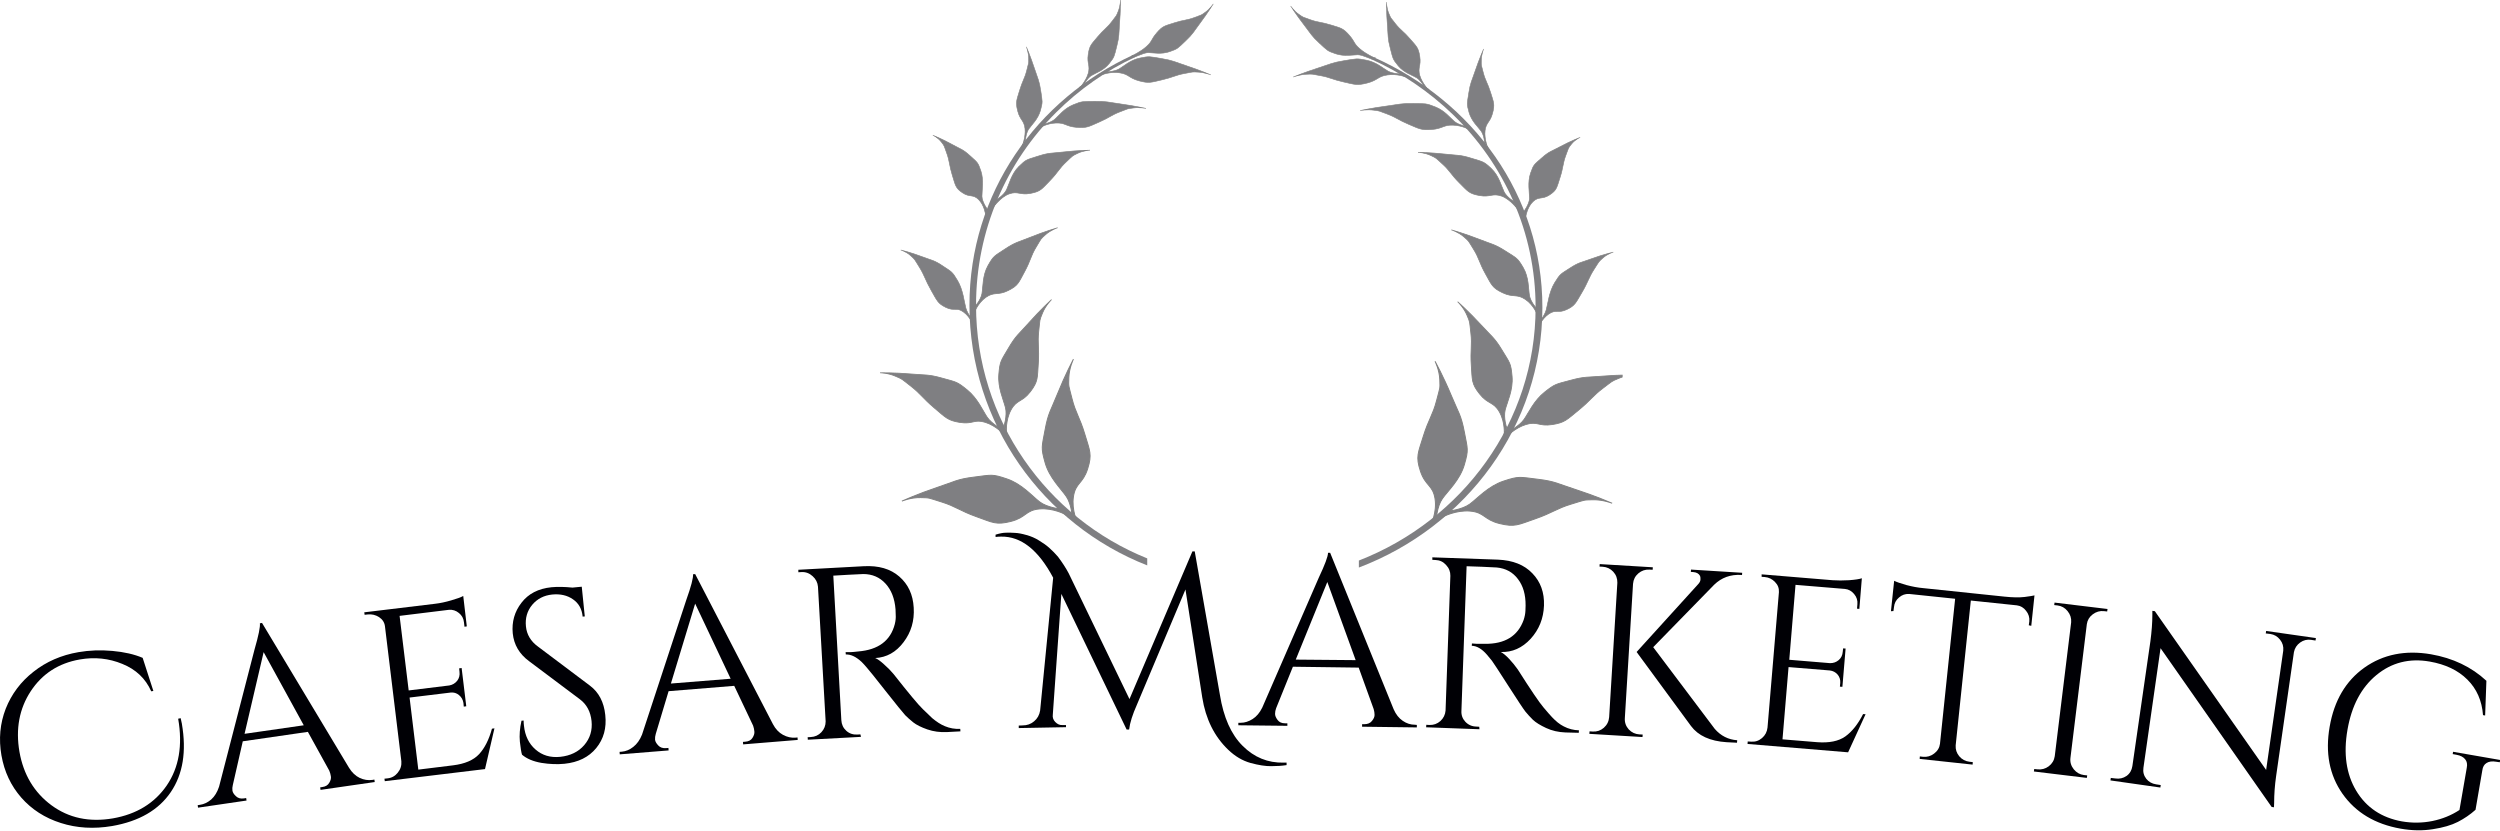 <svg xmlns="http://www.w3.org/2000/svg" xmlns:svg="http://www.w3.org/2000/svg" id="svg1" width="219.063" height="72.782" viewBox="0 0 219.063 72.782"><defs id="defs1"><clipPath clipPathUnits="userSpaceOnUse" id="clipPath35"><path d="M 1.344,1.318 H 204.469 V 157.568 H 1.344 Z" transform="matrix(3.409,0,0,3.409,12.125,137.706)" clip-rule="evenodd" id="path35"></path></clipPath><clipPath clipPathUnits="userSpaceOnUse" id="clipPath36"><path d="M 1.344,1.318 H 204.469 V 157.568 H 1.344 Z" transform="matrix(3.409,0,0,3.409,12.125,137.706)" clip-rule="evenodd" id="path36"></path></clipPath><clipPath clipPathUnits="userSpaceOnUse" id="clipPath37"><path d="M 1.344,1.318 H 204.469 V 157.568 H 1.344 Z" transform="matrix(3.409,0,0,3.409,12.125,137.706)" clip-rule="evenodd" id="path37"></path></clipPath><clipPath clipPathUnits="userSpaceOnUse" id="clipPath38"><path d="M 1.344,1.318 H 204.469 V 157.568 H 1.344 Z" transform="matrix(3.409,0,0,3.409,12.125,137.706)" clip-rule="evenodd" id="path38"></path></clipPath><clipPath clipPathUnits="userSpaceOnUse" id="clipPath39"><path d="M 1.344,1.318 H 204.469 V 157.568 H 1.344 Z" transform="matrix(3.409,0,0,3.409,12.125,137.706)" clip-rule="evenodd" id="path39"></path></clipPath><clipPath clipPathUnits="userSpaceOnUse" id="clipPath40"><path d="M 1.344,1.318 H 204.469 V 157.568 H 1.344 Z" transform="matrix(3.409,0,0,3.409,12.125,137.706)" clip-rule="evenodd" id="path40"></path></clipPath><clipPath clipPathUnits="userSpaceOnUse" id="clipPath41"><path d="M 1.344,1.318 H 204.469 V 157.568 H 1.344 Z" transform="matrix(3.409,0,0,3.409,12.125,137.706)" clip-rule="evenodd" id="path41"></path></clipPath><clipPath clipPathUnits="userSpaceOnUse" id="clipPath42"><path d="M 1.344,1.318 H 204.469 V 157.568 H 1.344 Z" transform="matrix(3.409,0,0,3.409,12.125,137.706)" clip-rule="evenodd" id="path42"></path></clipPath><clipPath clipPathUnits="userSpaceOnUse" id="clipPath43"><path d="M 1.344,1.318 H 204.469 V 157.568 H 1.344 Z" transform="matrix(3.409,0,0,3.409,12.125,137.706)" clip-rule="evenodd" id="path43"></path></clipPath><clipPath clipPathUnits="userSpaceOnUse" id="clipPath44"><path d="M 1.344,1.318 H 204.469 V 157.568 H 1.344 Z" transform="matrix(3.409,0,0,3.409,12.125,137.706)" clip-rule="evenodd" id="path44"></path></clipPath><clipPath clipPathUnits="userSpaceOnUse" id="clipPath45"><path d="M 1.344,1.318 H 204.469 V 157.568 H 1.344 Z" transform="matrix(3.409,0,0,3.409,12.125,137.706)" clip-rule="evenodd" id="path45"></path></clipPath><clipPath clipPathUnits="userSpaceOnUse" id="clipPath46"><path d="M 1.344,1.318 H 204.469 V 157.568 H 1.344 Z" transform="matrix(3.409,0,0,3.409,12.125,137.706)" clip-rule="evenodd" id="path46"></path></clipPath><clipPath clipPathUnits="userSpaceOnUse" id="clipPath47"><path d="M 1.344,1.318 H 204.469 V 157.568 H 1.344 Z" transform="matrix(3.409,0,0,3.409,12.125,137.706)" clip-rule="evenodd" id="path47"></path></clipPath><clipPath clipPathUnits="userSpaceOnUse" id="clipPath48"><path d="M 1.344,1.318 H 204.469 V 157.568 H 1.344 Z" transform="matrix(3.409,0,0,3.409,12.125,137.706)" clip-rule="evenodd" id="path48"></path></clipPath><clipPath clipPathUnits="userSpaceOnUse" id="clipPath49"><path d="M 1.344,1.318 H 204.469 V 157.568 H 1.344 Z" transform="matrix(3.409,0,0,3.409,12.125,137.706)" clip-rule="evenodd" id="path49"></path></clipPath><clipPath clipPathUnits="userSpaceOnUse" id="clipPath50"><path d="M 1.344,1.318 H 204.469 V 157.568 H 1.344 Z" transform="matrix(3.409,0,0,3.409,12.125,137.706)" clip-rule="evenodd" id="path50"></path></clipPath><clipPath clipPathUnits="userSpaceOnUse" id="clipPath51"><path d="M 1.344,1.318 H 204.469 V 157.568 H 1.344 Z" transform="matrix(3.409,0,0,3.409,12.125,137.706)" clip-rule="evenodd" id="path51"></path></clipPath><clipPath clipPathUnits="userSpaceOnUse" id="clipPath52"><path d="M 1.344,1.318 H 204.469 V 157.568 H 1.344 Z" transform="matrix(3.409,0,0,3.409,12.125,137.706)" clip-rule="evenodd" id="path52"></path></clipPath><clipPath clipPathUnits="userSpaceOnUse" id="clipPath53"><path d="M 1.344,1.318 H 204.469 V 157.568 H 1.344 Z" transform="matrix(3.409,0,0,3.409,12.125,137.706)" clip-rule="evenodd" id="path53"></path></clipPath><clipPath clipPathUnits="userSpaceOnUse" id="clipPath54"><path d="M 1.344,1.318 H 204.469 V 157.568 H 1.344 Z" transform="matrix(3.409,0,0,3.409,12.125,137.706)" clip-rule="evenodd" id="path54"></path></clipPath><clipPath clipPathUnits="userSpaceOnUse" id="clipPath55"><path d="M 1.344,1.318 H 204.469 V 157.568 H 1.344 Z" transform="matrix(3.409,0,0,3.409,12.125,137.706)" clip-rule="evenodd" id="path55"></path></clipPath><clipPath clipPathUnits="userSpaceOnUse" id="clipPath56"><path d="M 1.344,1.318 H 204.469 V 157.568 H 1.344 Z" transform="matrix(3.409,0,0,3.409,12.125,137.706)" clip-rule="evenodd" id="path56"></path></clipPath><clipPath clipPathUnits="userSpaceOnUse" id="clipPath57"><path d="M 1.344,1.318 H 204.469 V 157.568 H 1.344 Z" transform="matrix(3.409,0,0,3.409,12.125,137.706)" clip-rule="evenodd" id="path57"></path></clipPath><clipPath clipPathUnits="userSpaceOnUse" id="clipPath58"><path d="M 1.344,1.318 H 204.469 V 157.568 H 1.344 Z" transform="matrix(3.409,0,0,3.409,12.125,137.706)" clip-rule="evenodd" id="path58"></path></clipPath><clipPath clipPathUnits="userSpaceOnUse" id="clipPath59"><path d="M 1.344,1.318 H 204.469 V 157.568 H 1.344 Z" transform="matrix(3.409,0,0,3.409,12.125,137.706)" clip-rule="evenodd" id="path59"></path></clipPath><clipPath clipPathUnits="userSpaceOnUse" id="clipPath60"><path d="M 1.344,1.318 H 204.469 V 157.568 H 1.344 Z" transform="matrix(3.409,0,0,3.409,12.125,137.706)" clip-rule="evenodd" id="path60"></path></clipPath><clipPath clipPathUnits="userSpaceOnUse" id="clipPath61"><path d="M 1.344,1.318 H 204.469 V 157.568 H 1.344 Z" transform="matrix(3.409,0,0,3.409,12.125,137.706)" clip-rule="evenodd" id="path61"></path></clipPath><clipPath clipPathUnits="userSpaceOnUse" id="clipPath62"><path d="M 1.344,1.318 H 204.469 V 157.568 H 1.344 Z" transform="matrix(3.409,0,0,3.409,12.125,137.706)" clip-rule="evenodd" id="path62"></path></clipPath><clipPath clipPathUnits="userSpaceOnUse" id="clipPath63"><path d="M 0,0 H 209 V 158 H 0 Z" transform="matrix(0.32,0,0,0.32,135.04,65.92)" id="path63"></path></clipPath><clipPath clipPathUnits="userSpaceOnUse" id="clipPath92"><path d="M 0,0 H 1050 V 600 H 0 Z" transform="matrix(0.32,0,0,0.32,0,10.56)" clip-rule="evenodd" id="path92"></path></clipPath></defs><g id="g1" transform="translate(-58.387,-66.244)"><g id="g95"><g id="g94" transform="matrix(1,0,0,0.998,0,0.019)"><g id="g4"><path id="path4" d="m 16.998,-7.486 c -0.005,2.453 -0.662,4.365 -1.978,5.731 C 13.705,-0.386 11.845,0.303 9.445,0.307 7.817,0.301 6.354,-0.044 5.057,-0.725 3.755,-1.402 2.744,-2.335 2.022,-3.519 1.306,-4.698 0.948,-6.013 0.946,-7.464 0.945,-8.923 1.302,-10.245 2.015,-11.434 c 0.721,-1.183 1.707,-2.114 2.957,-2.785 1.248,-0.679 2.639,-1.021 4.173,-1.02 0.959,-1.7e-5 1.944,0.131 2.944,0.4 1.008,0.27 1.847,0.622 2.513,1.055 l 0.427,3.024 -0.19,-0.001 c -0.3,-1.194 -0.995,-2.127 -2.083,-2.804 -1.079,-0.683 -2.277,-1.022 -3.597,-1.021 -1.895,1.93e-4 -3.471,0.674 -4.727,2.018 -1.247,1.338 -1.874,3.029 -1.878,5.066 0.004,2.031 0.657,3.73 1.954,5.097 1.305,1.368 3.009,2.056 5.114,2.061 2.102,-0.004 3.818,-0.685 5.144,-2.041 1.323,-1.364 1.988,-3.231 1.987,-5.602 l 0.224,-0.009 c 0.01,0.172 0.02,0.344 0.022,0.511 z m 0,0" style="fill:#000005;fill-opacity:1;fill-rule:nonzero;stroke:none" aria-label="C" transform="rotate(-9.845,843.331,-271.596)"></path></g><g id="g5"><g id="g6"><path id="path6" d="m 15.266,-0.216 0.175,-0.006 -5.2e-4,0.221 -4.799,-0.002 5.2e-4,-0.221 0.19,-0.004 c 0.292,0.003 0.511,-0.092 0.657,-0.284 0.153,-0.187 0.227,-0.366 0.22,-0.536 3.9e-4,-0.166 -0.022,-0.339 -0.067,-0.515 l -1.366,-3.64 -5.763,-3.073e-4 -1.418,3.678 c -0.067,0.16 -0.102,0.325 -0.103,0.49 0.008,0.159 0.085,0.336 0.24,0.524 0.15,0.191 0.369,0.286 0.653,0.284 l 0.206,-0.002 -5.202e-4,0.221 -4.296,0.008 5.2015e-4,-0.221 0.206,-0.002 C 0.354,-0.223 0.701,-0.33 1.04,-0.545 1.377,-0.769 1.659,-1.107 1.883,-1.56 L 6.691,-13.035 c 0.523,-1.156 0.788,-1.891 0.794,-2.206 l 0.19,-0.004 5.717,13.683 c 0.195,0.451 0.462,0.789 0.8,1.016 0.335,0.218 0.694,0.33 1.073,0.33 z M 4.761,-5.831 l 5.241,0.004 -2.556,-6.861 z m 0,0" style="fill:#000005;fill-opacity:1;fill-rule:nonzero;stroke:none" aria-label="a" transform="rotate(-8.265,987.73,-456.931)"></path></g></g><g id="g7"><g id="g8"><path id="path8" d="m 1.554,-0.219 c 0.365,0.005 0.68,-0.126 0.944,-0.389 0.271,-0.258 0.417,-0.579 0.431,-0.955 l 0.005,-11.946 c -0.003,-0.335 -0.141,-0.619 -0.416,-0.853 -0.279,-0.231 -0.599,-0.348 -0.964,-0.353 l -0.267,-0.001 -0.005,-0.221 6.248,0.005 c 0.44,0.002 0.918,-0.038 1.432,-0.125 0.522,-0.082 0.89,-0.167 1.102,-0.259 l -0.012,2.69 -0.205,0.006 6.442e-4,-0.393 c 0.009,-0.333 -0.106,-0.619 -0.336,-0.859 -0.233,-0.249 -0.517,-0.378 -0.85,-0.387 l -4.345,0.006 3.696e-4,6.595 3.589,-0.004 C 8.191,-7.679 8.432,-7.788 8.637,-7.983 8.839,-8.187 8.937,-8.443 8.935,-8.75 l 0.005,-0.298 0.221,-0.005 -0.002,3.384 -0.221,0.005 0.009,-0.329 C 8.937,-6.278 8.837,-6.519 8.641,-6.724 8.453,-6.923 8.222,-7.026 7.939,-7.029 l -3.62,2.769e-4 -0.004,6.374 3.054,-0.006 c 1.047,0.001 1.846,-0.232 2.399,-0.7 0.549,-0.468 1.011,-1.16 1.387,-2.082 l 0.221,-0.005 -1.254,3.452 -8.845,-0.006 -0.005,-0.221 z m 0,0" style="fill:#000005;fill-opacity:1;fill-rule:nonzero;stroke:none" aria-label="e" transform="rotate(-6.937,1159.922,-681.796)"></path></g></g><g id="g9"><g id="g10"><path id="path10" d="M 1.3,-0.873 C 1.258,-1.073 1.235,-1.461 1.23,-2.027 1.233,-2.592 1.342,-3.197 1.558,-3.846 l 0.188,0.004 c -0.016,0.155 -0.024,0.312 -0.017,0.469 0.004,0.88 0.267,1.606 0.798,2.171 0.527,0.568 1.22,0.855 2.08,0.857 0.899,-0.002 1.634,-0.272 2.204,-0.811 0.566,-0.539 0.851,-1.216 0.852,-2.033 -0.002,-0.825 -0.271,-1.492 -0.816,-2 l -4.103,-3.797 c -0.776,-0.708 -1.167,-1.565 -1.166,-2.57 0.009,-1.012 0.354,-1.88 1.036,-2.595 0.679,-0.724 1.596,-1.085 2.75,-1.085 0.534,0.004 1.143,0.078 1.831,0.219 l 0.816,0.005 -0.002,2.623 -0.188,-0.004 c 0.006,-0.667 -0.222,-1.201 -0.685,-1.594 -0.462,-0.401 -1.053,-0.603 -1.776,-0.606 -0.723,5.56e-4 -1.336,0.24 -1.833,0.723 -0.489,0.484 -0.737,1.095 -0.737,1.825 -0.003,0.722 0.286,1.345 0.861,1.863 l 4.188,3.885 c 0.717,0.663 1.073,1.563 1.074,2.702 0.008,1.144 -0.355,2.08 -1.089,2.81 C 7.099,-0.063 6.132,0.298 4.918,0.299 4.298,0.298 3.632,0.206 2.921,0.016 2.219,-0.182 1.676,-0.477 1.3,-0.873 Z m 0,0" style="fill:#000005;fill-opacity:1;fill-rule:nonzero;stroke:none" aria-label="s" transform="rotate(-5.851,1358.811,-940.197)"></path></g></g><g id="g11"><g id="g12"><path id="path12" d="m 15.272,-0.224 0.173,-0.002 -0.002,0.219 -4.797,0.004 0.002,-0.219 0.188,-4.4822e-4 c 0.301,0.005 0.524,-0.087 0.665,-0.275 0.149,-0.196 0.223,-0.378 0.217,-0.547 0.002,-0.164 -0.02,-0.339 -0.067,-0.523 l -1.369,-3.622 -5.769,0.003 -1.424,3.647 c -0.069,0.175 -0.102,0.344 -0.104,0.509 0.007,0.157 0.087,0.332 0.24,0.521 0.149,0.192 0.372,0.289 0.666,0.289 l 0.204,8.1227e-4 -0.002,0.219 -4.295,-0.003 0.002,-0.219 0.204,8.1227e-4 C 0.356,-0.224 0.702,-0.337 1.034,-0.561 1.373,-0.784 1.659,-1.122 1.884,-1.574 L 6.699,-13.035 c 0.521,-1.157 0.781,-1.896 0.775,-2.21 l 0.188,-4.49e-4 5.728,13.679 c 0.191,0.447 0.458,0.782 0.797,1.005 0.346,0.228 0.709,0.34 1.086,0.339 z M 4.768,-5.839 10.02,-5.837 7.452,-12.661 Z m 0,0" style="fill:#000005;fill-opacity:1;fill-rule:nonzero;stroke:none" aria-label="a" transform="rotate(-4.627,1697.248,-1330.909)"></path></g></g><g id="g13"><g id="g14"><path id="path14" d="m 5.662,-14.268 -1.346,0.003 -0.005,12.707 c -0.001,0.376 0.125,0.696 0.385,0.96 0.256,0.257 0.577,0.384 0.965,0.382 l 0.25,-0.002 0.035,0.221 -4.663,-0.01 -0.003,-0.219 0.282,7.812e-5 C 1.924,-0.224 2.24,-0.347 2.504,-0.595 2.769,-0.85 2.911,-1.159 2.932,-1.526 L 2.92,-13.373 c -0.011,-0.364 -0.15,-0.681 -0.417,-0.947 -0.266,-0.273 -0.583,-0.412 -0.947,-0.413 l -0.282,-7.8e-5 0.012,-0.218 5.743,0.008 c 1.303,0.002 2.319,0.36 3.054,1.078 0.742,0.722 1.113,1.654 1.111,2.801 0.006,1.151 -0.346,2.14 -1.058,2.977 -0.704,0.837 -1.557,1.255 -2.558,1.25 0.202,0.097 0.445,0.291 0.734,0.589 0.297,0.29 0.562,0.591 0.795,0.905 1.217,1.739 2.01,2.812 2.387,3.216 0.372,0.408 0.634,0.689 0.782,0.842 0.156,0.146 0.332,0.292 0.523,0.436 0.188,0.136 0.37,0.248 0.545,0.328 0.415,0.203 0.859,0.306 1.329,0.309 l 0.003,0.219 L 13.504,0.004 C 12.886,3.9991239e-4 12.313,-0.11 11.785,-0.327 11.265,-0.544 10.871,-0.769 10.602,-1.003 10.341,-1.237 10.115,-1.461 9.92,-1.683 9.733,-1.913 9.2,-2.651 8.323,-3.901 7.453,-5.146 6.945,-5.859 6.799,-6.036 6.66,-6.22 6.521,-6.396 6.374,-6.56 5.908,-7.044 5.46,-7.288 5.022,-7.293 l -0.004,-0.204 c 0.101,0.006 0.242,0.014 0.421,0.024 0.188,0.003 0.415,-0.008 0.69,-0.024 1.763,-0.046 2.876,-0.786 3.332,-2.224 0.086,-0.285 0.129,-0.556 0.123,-0.807 0.002,-0.25 0.007,-0.406 0.011,-0.469 -0.021,-0.96 -0.271,-1.729 -0.747,-2.311 -0.48,-0.59 -1.115,-0.907 -1.903,-0.951 -0.344,-0.007 -0.774,-0.012 -1.283,-0.009 z m 0,0" style="fill:#000005;fill-opacity:1;fill-rule:nonzero;stroke:none" aria-label="r" transform="rotate(-3.196,2418.683,-2226.474)"></path></g></g><g id="g17"><g id="g18"><path id="path18" d="m 23.474,3.449 c 0.082,0.001 0.164,0.003 0.25,0.004 l -0.004,0.219 C 23.32,3.728 22.874,3.751 22.374,3.742 21.882,3.741 21.282,3.637 20.567,3.429 19.86,3.217 19.218,2.818 18.635,2.238 17.437,1.048 16.703,-0.5 16.436,-2.412 l -1.299,-9.493 -4.43,10.032 c -0.402,0.86 -0.646,1.582 -0.726,2.175 L 9.762,0.298 4.257,-11.709 3.317,-1.115 c -0.036,0.242 0.031,0.454 0.207,0.644 0.184,0.191 0.378,0.284 0.589,0.276 l 0.344,0.006 -0.003,0.187 -4.141,0.004 0.004,-0.219 0.344,-0.009 C 1.043,-0.218 1.381,-0.329 1.667,-0.566 1.96,-0.799 2.145,-1.112 2.215,-1.509 L 3.564,-13.143 c -1.249,-2.46 -2.747,-3.69 -4.497,-3.69 -0.156,-0.003 -0.317,0.006 -0.485,0.023 l 0.004,-0.203 c 0.369,-0.107 0.675,-0.16 0.925,-0.155 0.242,-0.004 0.5,0.005 0.781,0.03 0.281,0.017 0.612,0.085 0.996,0.205 0.393,0.112 0.761,0.279 1.101,0.504 0.348,0.217 0.648,0.441 0.894,0.672 0.254,0.235 0.499,0.493 0.736,0.779 0.374,0.518 0.677,1.008 0.911,1.47 l 5.13,11.14 5.746,-12.868 0.203,0.004 1.978,12.615 c 0.285,2.005 0.926,3.517 1.919,4.535 0.99,1.026 2.18,1.539 3.567,1.533 z m 0,0" style="fill:#000005;fill-opacity:1;fill-rule:nonzero;stroke:none" aria-label="M" transform="rotate(-1.023,7370.488,-8186.9)"></path></g></g><g id="g19"><g id="g20"><path id="path20" d="m 15.265,-0.224 0.172,0.014 0.003,0.219 -4.797,-0.006 -0.003,-0.219 0.187,-0.002 c 0.301,-0.004 0.522,-0.1 0.669,-0.289 0.154,-0.189 0.23,-0.366 0.228,-0.534 -0.002,-0.164 -0.031,-0.336 -0.084,-0.515 L 10.284,-5.182 4.518,-5.192 3.092,-1.535 c -0.061,0.169 -0.09,0.337 -0.088,0.501 0.002,0.156 0.074,0.335 0.225,0.529 0.147,0.198 0.367,0.293 0.66,0.289 l 0.203,-0.002 0.003,0.219 -4.297,0.003 -0.003,-0.219 0.203,-0.002 C 0.35,-0.221 0.7,-0.335 1.041,-0.558 1.382,-0.78 1.659,-1.116 1.873,-1.567 L 6.692,-13.031 c 0.526,-1.151 0.791,-1.884 0.787,-2.197 l 0.187,-0.002 5.723,13.668 c 0.201,0.447 0.47,0.784 0.809,1.006 0.335,0.227 0.691,0.336 1.066,0.331 z M 4.761,-5.82 10.011,-5.835 7.447,-12.665 Z m 0,0" style="fill:#000005;fill-opacity:1;fill-rule:nonzero;stroke:none" aria-label="a" transform="rotate(0.67,-11036.459,14354.494)"></path></g></g><g id="g21"><g id="g22"><path id="path22" d="m 5.67,-14.265 -1.36,0.003 0.012,12.696 c -0.01,0.376 0.119,0.695 0.379,0.955 0.268,0.264 0.597,0.392 0.984,0.386 l 0.25,0.006 0.024,0.218 -4.675,-4.6020829e-4 0.008,-0.219 0.282,0.005 C 1.936,-0.217 2.248,-0.341 2.513,-0.594 2.773,-0.853 2.914,-1.163 2.932,-1.531 L 2.919,-13.367 c -0.006,-0.363 -0.142,-0.675 -0.41,-0.939 -0.26,-0.272 -0.574,-0.405 -0.937,-0.403 l -0.282,-0.005 -0.008,-0.219 5.754,-0.008 c 1.302,0.007 2.32,0.368 3.058,1.092 0.745,0.715 1.116,1.644 1.119,2.789 -0.001,1.138 -0.356,2.124 -1.064,2.963 -0.712,0.831 -1.565,1.246 -2.565,1.251 0.211,0.098 0.464,0.292 0.756,0.582 0.292,0.294 0.553,0.589 0.783,0.894 1.21,1.762 2,2.843 2.371,3.243 0.367,0.405 0.627,0.681 0.781,0.831 0.15,0.151 0.324,0.301 0.517,0.45 0.193,0.141 0.373,0.248 0.543,0.324 0.422,0.203 0.871,0.3 1.34,0.295 l -0.008,0.219 -1.172,0.012 C 12.877,0.003 12.311,-0.105 11.794,-0.324 11.274,-0.544 10.879,-0.768 10.612,-1 10.353,-1.241 10.126,-1.471 9.93,-1.694 9.742,-1.914 9.215,-2.653 8.348,-3.903 7.477,-5.161 6.97,-5.878 6.831,-6.052 6.688,-6.223 6.537,-6.393 6.374,-6.567 5.918,-7.059 5.464,-7.304 5.018,-7.299 l 0.008,-0.204 c 0.114,0.008 0.258,0.014 0.438,0.015 0.187,-0.007 0.414,-0.015 0.687,-0.025 1.757,-0.041 2.868,-0.781 3.327,-2.217 0.083,-0.284 0.124,-0.552 0.127,-0.802 -0.001,-0.25 7.189e-4,-0.407 -0.002,-0.469 -0.027,-0.957 -0.278,-1.725 -0.757,-2.302 -0.471,-0.585 -1.104,-0.902 -1.895,-0.947 -0.344,-0.007 -0.774,-0.011 -1.283,-0.015 z m 0,0" style="fill:#000005;fill-opacity:1;fill-rule:nonzero;stroke:none" aria-label="r" transform="rotate(2.101,-3458.347,5029.662)"></path></g></g><g id="g23"><g id="g24"><path id="path24" d="m 5.67,-0.218 0.282,-0.001 L 5.95,2.48284e-5 1.285,0.002 l 0.002,-0.219 0.282,-0.001 c 0.364,0.001 0.681,-0.127 0.947,-0.386 0.266,-0.267 0.403,-0.588 0.411,-0.964 l 0.002,-11.819 c -0.015,-0.375 -0.151,-0.687 -0.417,-0.945 -0.266,-0.254 -0.583,-0.379 -0.947,-0.381 l -0.282,0.002 0.002,-0.219 4.665,-0.002 -0.002,0.219 -0.282,0.002 c -0.368,0.003 -0.681,0.131 -0.947,0.386 -0.266,0.259 -0.404,0.572 -0.412,0.949 l -0.002,11.819 c -6.577e-4,0.376 0.136,0.696 0.403,0.962 0.274,0.257 0.594,0.379 0.962,0.38 z M 14.246,-0.003 13.323,0.006 C 11.882,-3.10125e-4 10.816,-0.413 10.133,-1.225 L 4.982,-7.424 10.031,-13.726 c 0.105,-0.139 0.156,-0.268 0.149,-0.385 9.3e-4,-0.114 -0.013,-0.218 -0.05,-0.31 -0.118,-0.2 -0.324,-0.301 -0.613,-0.307 l -0.219,-0.002 0.003,-0.204 4.493,0.009 -0.003,0.204 -0.079,-0.011 c -0.931,0.006 -1.697,0.338 -2.303,1.001 l -5.001,5.798 5.816,6.832 c 0.567,0.58 1.243,0.872 2.026,0.879 z m 0,0" style="fill:#000005;fill-opacity:1;fill-rule:nonzero;stroke:none" aria-label="k" transform="rotate(3.476,-2055.674,3301.216)"></path></g></g><g id="g25"><g id="g26"><path id="path26" d="m 1.564,-0.224 c 0.365,0.001 0.679,-0.127 0.94,-0.392 0.261,-0.261 0.395,-0.582 0.406,-0.959 l 0.012,-11.933 c -0.009,-0.344 -0.146,-0.631 -0.416,-0.859 -0.263,-0.237 -0.575,-0.36 -0.939,-0.361 l -0.266,0.006 -0.018,-0.218 6.24,-8.61e-4 c 0.439,-0.005 0.914,-0.045 1.433,-0.119 0.526,-0.083 0.895,-0.172 1.107,-0.264 l 0.004,2.696 -0.204,0.001 -0.001,-0.392 c 0.004,-0.333 -0.114,-0.622 -0.354,-0.864 -0.24,-0.251 -0.525,-0.38 -0.847,-0.384 l -4.343,9.1e-5 -5.365e-4,6.601 3.59,-2.999e-4 c 0.288,-0.024 0.53,-0.13 0.725,-0.327 0.202,-0.205 0.299,-0.456 0.297,-0.762 l 0.007,-0.298 0.219,-0.003 -0.002,3.371 -0.219,0.003 0.004,-0.33 C 8.935,-6.292 8.837,-6.527 8.645,-6.723 8.448,-6.914 8.213,-7.016 7.93,-7.024 l -3.622,0.003 -0.004,6.366 3.042,-0.002 C 8.399,-0.662 9.207,-0.894 9.764,-1.36 10.321,-1.833 10.784,-2.53 11.158,-3.451 l 0.219,-0.003 -1.249,3.459 -8.843,-0.002 -0.003,-0.219 z m 0,0" style="fill:#000005;fill-opacity:1;fill-rule:nonzero;stroke:none" aria-label="e" transform="rotate(4.748,-1481.653,2601.313)"></path></g></g><g id="g27"><g id="g28"><path id="path28" d="m 12.571,-13.022 c -0.005,-0.345 -0.13,-0.638 -0.376,-0.888 -0.239,-0.258 -0.524,-0.389 -0.859,-0.397 l -4.053,3.46e-4 0.004,12.788 c 0.014,0.356 0.152,0.66 0.41,0.915 0.266,0.255 0.582,0.383 0.952,0.387 l 0.283,0.002 0.007,0.219 -4.667,-0.014 -0.007,-0.219 0.267,0.003 c 0.365,0.001 0.682,-0.126 0.95,-0.382 0.276,-0.257 0.416,-0.562 0.423,-0.908 l -0.006,-12.803 -4.053,3.47e-4 c -0.336,0.016 -0.62,0.151 -0.853,0.404 -0.238,0.245 -0.352,0.54 -0.347,0.885 l -0.011,0.347 -0.216,0.038 0.001,-2.687 c 0.217,0.083 0.587,0.17 1.111,0.261 0.531,0.082 1.018,0.121 1.457,0.114 l 7.195,4.69e-4 c 0.699,0.001 1.283,-0.048 1.744,-0.151 0.467,-0.112 0.754,-0.189 0.856,-0.231 l -0.001,2.687 -0.222,-0.024 z m 0,0" style="fill:#000005;fill-opacity:1;fill-rule:nonzero;stroke:none" aria-label="t" transform="rotate(5.979,-1157.935,2195.064)"></path></g></g><g id="g29"><g id="g30"><path id="path30" d="M 1.562,-0.223 C 1.927,-0.229 2.243,-0.354 2.507,-0.606 2.778,-0.868 2.917,-1.184 2.926,-1.555 l 0.002,-11.838 c -0.013,-0.364 -0.158,-0.677 -0.43,-0.939 -0.264,-0.259 -0.579,-0.39 -0.945,-0.388 l -0.283,0.003 0.004,-0.221 4.675,-0.004 -0.004,0.221 -0.283,0.003 c -0.358,0.004 -0.672,0.137 -0.943,0.399 -0.264,0.253 -0.4,0.56 -0.408,0.916 l -0.002,11.838 c 0.002,0.37 0.139,0.687 0.416,0.957 0.272,0.258 0.587,0.389 0.945,0.388 l 0.283,-0.003 -0.004,0.221 -4.675,0.004 0.004,-0.221 z m 0,0" style="fill:#000005;fill-opacity:1;fill-rule:nonzero;stroke:none" aria-label="i" transform="rotate(6.964,-982.941,2000.845)"></path></g></g><g id="g31"><g id="g32"><path id="path32" d="m 16.592,-14.715 c -0.347,-0.001 -0.653,0.122 -0.91,0.368 -0.26,0.25 -0.402,0.555 -0.421,0.913 l 0.003,11.002 c 7.14e-4,0.829 0.058,1.61 0.163,2.344 l 0.04,0.389 -0.206,-0.002 -11.618,-12.411 0.009,10.607 c -0.002,0.371 0.129,0.676 0.385,0.923 0.255,0.236 0.56,0.354 0.92,0.357 l 0.411,0.004 1.903e-4,0.221 -4.419,0.004 -1.9027e-4,-0.221 0.409,-0.011 c 0.355,2.4656e-4 0.666,-0.115 0.928,-0.354 0.257,-0.246 0.385,-0.56 0.386,-0.939 l 0.004,-11.066 c -0.011,-0.871 -0.062,-1.641 -0.159,-2.313 l -0.051,-0.356 0.221,-1.91e-4 11.634,12.409 -0.005,-10.576 c -0.013,-0.365 -0.152,-0.673 -0.416,-0.919 -0.257,-0.247 -0.558,-0.37 -0.906,-0.375 l -0.409,0.011 -1.9e-4,-0.221 4.404,-0.002 1.9e-4,0.221 z m 0,0" style="fill:#000005;fill-opacity:1;fill-rule:nonzero;stroke:none" aria-label="n" transform="rotate(8.179,-821.097,1762.392)"></path></g></g><g id="g33"><g id="g34"><path id="path34" d="M 8.951,0.299 C 6.673,0.291 4.828,-0.423 3.407,-1.845 1.994,-3.268 1.288,-5.14 1.289,-7.455 c -0.004,-2.323 0.7,-4.202 2.113,-5.633 1.421,-1.429 3.266,-2.146 5.541,-2.153 1.955,9.12e-4 3.685,0.485 5.186,1.461 l 0.414,3.021 -0.19,0.001 c -0.31,-1.235 -0.943,-2.183 -1.89,-2.843 -0.94,-0.661 -2.115,-0.988 -3.519,-0.99 -1.808,-0.003 -3.276,0.657 -4.399,1.971 -1.117,1.305 -1.674,3.027 -1.672,5.16 -9.035e-4,2.137 0.559,3.852 1.673,5.149 1.121,1.296 2.591,1.948 4.401,1.962 0.92,-0.001 1.795,-0.166 2.627,-0.489 0.831,-0.327 1.554,-0.778 2.174,-1.361 l -0.004,-3.758 c 0.008,-0.319 -0.081,-0.557 -0.267,-0.715 C 13.291,-6.839 13.022,-6.927 12.673,-6.93 l -0.349,-0.003 -0.004,-0.205 4.187,0.001 0.004,0.205 -0.316,0.007 c -0.361,-6.523e-4 -0.631,0.086 -0.813,0.252 -0.186,0.159 -0.272,0.396 -0.257,0.711 l 0.007,3.504 c -0.383,0.487 -0.83,0.926 -1.342,1.312 -0.505,0.381 -1.187,0.718 -2.045,1.006 -0.86,0.296 -1.791,0.442 -2.794,0.439 z m 0,0" style="fill:#000005;fill-opacity:1;fill-rule:nonzero;stroke:none" aria-label="g" transform="rotate(9.869,-665.072,1574.235)"></path></g></g></g><g opacity="0.5" id="g92" clip-path="url(#clipPath92)" transform="matrix(1,0,0,0.998,0,0.019)"><g clip-path="url(#clipPath63)" id="g91"><path d="m 133.17,548.56 c 0,0 -7.679,-8.653 -18.098,-11.891 -10.418,-3.238 -11.408,2.019 -23.444,0.119 -11.576,-1.828 -13.244,-4.493 -24.033,-13.573 -10.58,-8.903 -12.75,-13.28 -21.933,-20.406 -9.183,-7.126 -7.16,-6.172 -14.332,-9.276 -7.172,-3.104 -14.357,-3.14 -14.357,-3.14 0,0 13.864,-0.167 28.367,1.086 14.503,1.253 16.419,0.2 29.645,3.924 13.226,3.724 13.506,3.017 23.261,10.973 9.755,7.956 14.521,19.425 18.688,25.582 4.167,6.157 13.588,11.16 12.922,10.567 3.515,7.806 3.315,6.035 3.315,6.035 z" style="fill:#000005;fill-opacity:1;fill-rule:evenodd;stroke:#000000;stroke-width:0.744;stroke-linecap:butt;stroke-linejoin:miter;stroke-miterlimit:10;stroke-dasharray:none;stroke-opacity:1" transform="matrix(0.094,0,0,0.094,133.902,52.992)" clip-path="url(#clipPath35)" id="path64"></path><path d="M 252.8,193.57 C 163.137,234.875 100.36,322.24 100.36,427.36 c 0,110.4 68.754,204.85 165.72,242.94 v -6.539 c -93.54,-37.734 -159.58,-129.37 -159.58,-236.4 0,-70.35 28.525,-134.04 74.643,-180.15 21.247,-21.247 46.63,-39.256 74.274,-51.964 -0.967,-1.773 -1.817,0.194 -2.607,-1.671 l -0.011,-0.006 z" style="fill:#000005;fill-opacity:1;fill-rule:nonzero;stroke:none" transform="matrix(0.094,0,0,0.094,133.902,52.992)" clip-path="url(#clipPath36)" id="path65"></path><path d="m 201.26,631.05 c 0,0 -5.952,-12.234 -3.968,-25.129 1.984,-12.895 8.757,-11.695 13.226,-25.79 4.298,-13.556 2.075,-16.556 -2.645,-32.403 -4.629,-15.54 -8.597,-19.839 -11.903,-33.064 -3.306,-13.225 -3.306,-10.581 -2.976,-19.839 0.331,-9.258 4.298,-17.193 4.298,-17.193 0,0 -7.935,15.21 -14.548,31.742 -6.613,16.532 -8.927,18.185 -11.903,34.387 -2.976,16.202 -3.968,16.202 0,30.419 3.968,14.217 14.879,24.468 19.839,31.742 4.96,7.274 5.621,19.839 5.29,18.847 7.274,7.274 5.29,6.282 5.29,6.282 l -0.001,-10e-4 z" style="fill:#000005;fill-opacity:1;fill-rule:evenodd;stroke:#000000;stroke-width:0.926;stroke-linecap:butt;stroke-linejoin:miter;stroke-miterlimit:10;stroke-dasharray:none;stroke-opacity:1" transform="matrix(0.094,0,0,0.094,133.902,52.992)" clip-path="url(#clipPath37)" id="path66"></path><path d="m 134.86,546.25 c 0,0 -1.069,-11.529 4.281,-21.306 5.35,-9.777 10.309,-6.866 17.961,-16.892 7.36,-9.642 6.498,-12.688 7.458,-26.762 0.941,-13.801 -0.907,-18.392 0.391,-29.955 1.298,-11.563 0.519,-9.441 3.502,-16.775 2.983,-7.334 8.43,-12.561 8.43,-12.561 0,0 -10.699,9.923 -20.75,21.287 -10.051,11.364 -12.353,12.026 -19.453,24.171 -7.1,12.145 -7.879,11.86 -8.949,24.41 -1.071,12.55 4.472,23.913 6.223,31.176 1.75,7.263 -1.428,17.536 -1.395,16.645 3.566,7.929 2.301,6.562 2.301,6.562 z" style="fill:#000005;fill-opacity:1;fill-rule:evenodd;stroke:#000000;stroke-width:0.782;stroke-linecap:butt;stroke-linejoin:miter;stroke-miterlimit:10;stroke-dasharray:none;stroke-opacity:1" transform="matrix(0.094,0,0,0.094,133.902,52.992)" clip-path="url(#clipPath38)" id="path67"></path><path d="m 104.72,434.63 c 0,0 3.116,-9.255 10.931,-14.767 7.815,-5.512 10.905,-1.425 20.709,-6.268 9.43,-4.658 9.775,-7.32 15.451,-17.772 5.566,-10.25 5.631,-14.466 10.716,-22.864 5.085,-8.398 3.705,-7.058 8.716,-11.578 5.011,-4.52 11.327,-6.5 11.327,-6.5 0,0 -12.288,3.627 -24.54,8.603 -12.252,4.976 -14.384,4.625 -24.468,11.302 -10.084,6.677 -10.628,6.168 -15.867,15.408 -5.239,9.24 -4.599,20.038 -5.672,26.271 -1.073,6.233 -7.264,12.937 -6.928,12.264 0.197,7.422 -0.374,5.9 -0.374,5.9 l 3e-4,0.001 z" style="fill:#000005;fill-opacity:1;fill-rule:evenodd;stroke:#000000;stroke-width:0.684;stroke-linecap:butt;stroke-linejoin:miter;stroke-miterlimit:10;stroke-dasharray:none;stroke-opacity:1" transform="matrix(0.094,0,0,0.094,133.902,52.992)" clip-path="url(#clipPath39)" id="path68"></path><path d="m 121.9,336.63 c 0,0 7.136,-10.4 15.425,-13.342 8.289,-2.942 10.029,1.395 19.92,-0.478 9.513,-1.801 10.472,-4.053 18.075,-11.851 7.456,-7.646 8.548,-11.331 15.121,-17.468 6.573,-6.137 5.02,-5.296 10.577,-8.048 5.557,-2.751 11.649,-2.958 11.649,-2.958 0,0 -11.797,0.203 -23.893,1.598 -12.096,1.396 -13.903,0.57 -24.492,3.984 -10.589,3.415 -10.947,2.835 -17.865,9.675 -6.918,6.839 -8.998,16.472 -11.48,21.682 -2.482,5.21 -9.622,9.593 -9.159,9.084 -1.646,6.562 -3.879,8.121 -3.879,8.121 l 0.001,6e-5 z" style="fill:#000005;fill-opacity:1;fill-rule:evenodd;stroke:#000000;stroke-width:0.626;stroke-linecap:butt;stroke-linejoin:miter;stroke-miterlimit:10;stroke-dasharray:none;stroke-opacity:1" transform="matrix(0.094,0,0,0.094,133.902,52.992)" clip-path="url(#clipPath40)" id="path69"></path><path d="m 165.27,261.79 c 0,0 6.938,-4.363 15.728,-4.712 8.79,-0.349 9.219,3.264 19.24,4.066 9.638,0.772 11.202,-0.691 20.724,-4.805 9.337,-4.034 11.439,-6.532 19.499,-9.639 8.06,-3.107 6.33,-2.826 12.445,-3.64 6.115,-0.814 12.017,0.385 12.017,0.385 0,0 -11.371,-2.468 -23.37,-4.114 -11.999,-1.647 -13.495,-2.662 -24.627,-2.472 -11.132,0.19 -11.309,-0.32 -19.9,3.232 -8.591,3.553 -13.342,10.257 -17.213,13.583 -3.871,3.326 -11.972,5.001 -11.382,4.725 -3.456,4.517 -3.162,3.39 -3.162,3.39 l 0.001,-2.1e-4 z" style="fill:#000005;fill-opacity:1;fill-rule:evenodd;stroke:#000000;stroke-width:0.552;stroke-linecap:butt;stroke-linejoin:miter;stroke-miterlimit:10;stroke-dasharray:none;stroke-opacity:1" transform="matrix(0.094,0,0,0.094,133.902,52.992)" clip-path="url(#clipPath41)" id="path70"></path><path d="m 224.01,211.96 c 0,0 7.618,-3.023 16.324,-1.761 8.707,1.262 8.468,4.892 18.174,7.511 9.335,2.518 11.14,1.366 21.253,-0.94 9.917,-2.261 12.439,-4.334 20.931,-5.917 8.492,-1.583 6.739,-1.623 12.901,-1.306 6.162,0.317 11.745,2.573 11.745,2.573 0,0 -10.729,-4.503 -22.226,-8.312 -11.497,-3.81 -12.782,-5.081 -23.762,-6.927 -10.98,-1.846 -11.061,-2.38 -20.155,-0.456 -9.094,1.924 -14.991,7.649 -19.403,10.211 -4.412,2.562 -12.683,2.731 -12.053,2.568 -4.223,3.809 -3.728,2.756 -3.728,2.756 z" style="fill:#000005;fill-opacity:1;fill-rule:evenodd;stroke:#000000;stroke-width:0.552;stroke-linecap:butt;stroke-linejoin:miter;stroke-miterlimit:10;stroke-dasharray:none;stroke-opacity:1" transform="matrix(0.094,0,0,0.094,133.902,52.992)" clip-path="url(#clipPath42)" id="path71"></path><path d="m 190.32,622.93 c 0,0 -11.877,-6.598 -24.863,-5.367 -12.986,1.231 -12.172,8.014 -26.497,11.64 -13.778,3.488 -16.646,1.113 -32.2,-4.471 -15.253,-5.476 -19.319,-9.654 -32.336,-13.687 -13.017,-4.033 -10.376,-3.881 -19.638,-4.082 -9.262,-0.2 -17.409,3.281 -17.409,3.281 0,0 15.634,-6.999 32.514,-12.612 16.88,-5.613 18.661,-7.813 35.005,-9.839 16.344,-2.026 16.4,-3.009 30.37,1.735 13.97,4.745 23.585,16.146 30.566,21.478 6.981,5.332 19.488,6.704 18.516,6.32 6.85,7.626 5.972,5.603 5.972,5.603 z" style="fill:#000005;fill-opacity:1;fill-rule:evenodd;stroke:#000000;stroke-width:0.923;stroke-linecap:butt;stroke-linejoin:miter;stroke-miterlimit:10;stroke-dasharray:none;stroke-opacity:1" transform="matrix(0.094,0,0,0.094,133.902,52.992)" clip-path="url(#clipPath43)" id="path72"></path><path d="m 104.77,447.07 c 0,0 -3.537,-8.866 -10.077,-13.558 -6.54,-4.692 -8.301,-0.335 -16.233,-4.167 -7.629,-3.686 -8.236,-6.29 -13.835,-16.09 -5.491,-9.61 -6.095,-13.783 -10.983,-21.605 -4.888,-7.822 -3.686,-6.63 -8.009,-10.615 -4.323,-3.985 -9.283,-5.324 -9.283,-5.324 0,0 9.619,2.381 19.39,6.103 9.771,3.722 11.31,3.163 19.692,8.785 8.382,5.623 8.719,5.064 13.834,13.706 5.115,8.642 6.06,19.409 7.68,25.481 1.619,6.072 7.108,12.106 6.77,11.473 0.831,7.377 1.055,5.812 1.055,5.812 z" style="fill:#000005;fill-opacity:1;fill-rule:evenodd;stroke:#000000;stroke-width:0.593;stroke-linecap:butt;stroke-linejoin:miter;stroke-miterlimit:10;stroke-dasharray:none;stroke-opacity:1" transform="matrix(0.094,0,0,0.094,133.902,52.992)" clip-path="url(#clipPath44)" id="path73"></path><path d="m 115.23,341.95 c 0,0 -1.188,-8.341 -6.423,-13.493 -5.235,-5.152 -8.104,-1.605 -14.936,-6.222 -6.571,-4.44 -6.494,-6.822 -9.475,-16.31 -2.923,-9.304 -2.435,-13.062 -5.229,-20.701 -2.793,-7.639 -1.916,-6.403 -5.147,-10.584 -3.231,-4.181 -7.778,-6.14 -7.778,-6.14 0,0 8.874,3.61 17.548,8.42 8.674,4.811 10.339,4.563 17.15,10.823 6.811,6.26 7.289,5.822 10.092,14.216 2.803,8.394 0.941,17.995 0.962,23.581 0.021,5.586 5.97,13.616 5.801,13.007 -1.095,6.607 -2.567,3.402 -2.567,3.402 z" style="fill:#000005;fill-opacity:1;fill-rule:evenodd;stroke:#000000;stroke-width:0.564;stroke-linecap:butt;stroke-linejoin:miter;stroke-miterlimit:10;stroke-dasharray:none;stroke-opacity:1" transform="matrix(0.094,0,0,0.094,133.902,52.992)" clip-path="url(#clipPath45)" id="path74"></path><path d="m 149.28,279.41 c 0,0 3.766,-9.397 2.836,-17.212 -0.93,-7.815 -4.557,-7.607 -6.801,-16.322 -2.159,-8.382 -0.942,-9.999 1.736,-19.07 2.627,-8.895 4.788,-11.155 6.685,-18.772 1.897,-7.617 1.871,-6.045 1.787,-11.574 -0.084,-5.529 -2.122,-10.544 -2.122,-10.544 0,0 4.084,9.636 7.448,19.96 3.364,10.324 4.583,11.48 6.009,21.335 1.426,9.855 1.956,9.93 -0.305,18.088 -2.26,8.158 -8.187,13.438 -10.908,17.394 -2.721,3.956 -3.199,11.377 -3.013,10.812 -3.956,3.783 -3.353,5.907 -3.353,5.907 l 2.6e-4,-0.002 z" style="fill:#000005;fill-opacity:1;fill-rule:evenodd;stroke:#000000;stroke-width:0.522;stroke-linecap:butt;stroke-linejoin:miter;stroke-miterlimit:10;stroke-dasharray:none;stroke-opacity:1" transform="matrix(0.094,0,0,0.094,133.902,52.992)" clip-path="url(#clipPath46)" id="path75"></path><path d="m 251.81,194.28 c 0,0 7.698,-3.376 13.487,-8.571 5.789,-5.194 3.905,-6.079 9.705,-12.891 5.579,-6.552 7.54,-6.437 16.294,-9.292 8.584,-2.8 11.573,-2.249 18.734,-4.944 7.161,-2.695 5.88,-1.83 10.286,-5.02 4.406,-3.19 7.34,-7.741 7.34,-7.741 0,0 -5.547,8.885 -12.037,17.551 -6.49,8.666 -6.76,10.347 -13.923,17.112 -7.163,6.765 -6.935,7.254 -14.727,9.947 -7.792,2.693 -15.253,0.996 -19.91,0.93 -4.657,-0.066 -13.366,5.119 -13.388,3.885 -1.207,-0.595 -1.861,-0.966 -1.861,-0.966 z" style="fill:#000005;fill-opacity:1;fill-rule:evenodd;stroke:#000000;stroke-width:0.518;stroke-linecap:butt;stroke-linejoin:miter;stroke-miterlimit:10;stroke-dasharray:none;stroke-opacity:1" transform="matrix(0.094,0,0,0.094,133.902,52.992)" clip-path="url(#clipPath47)" id="path76"></path><path d="m 202.16,225.41 c 0,0 6.757,-7.126 8.877,-14.609 2.12,-7.483 -1.256,-8.835 0.011,-17.693 1.218,-8.519 2.937,-9.469 8.813,-16.557 5.762,-6.951 8.583,-8.083 13.198,-14.185 4.615,-6.102 3.994,-4.687 6.015,-9.738 2.022,-5.051 2.071,-10.465 2.071,-10.465 0,0 0.056,10.474 -0.803,21.266 -0.859,10.792 -0.189,12.358 -2.632,21.903 -2.443,9.545 -1.99,9.837 -7.139,16.275 -5.149,6.438 -12.54,8.71 -16.513,11.141 -3.973,2.432 -7.224,8.959 -6.84,8.526 -5.03,1.75 -5.058,4.136 -5.058,4.136 l 4e-5,-1.3e-4 z" style="fill:#000005;fill-opacity:1;fill-rule:evenodd;stroke:#000000;stroke-width:0.518;stroke-linecap:butt;stroke-linejoin:miter;stroke-miterlimit:10;stroke-dasharray:none;stroke-opacity:1" transform="matrix(0.094,0,0,0.094,133.902,52.992)" clip-path="url(#clipPath48)" id="path77"></path><path d="m 600.56,550.56 c 0,0 7.928,-8.653 18.684,-11.891 10.756,-3.238 11.777,2.019 24.202,0.119 11.951,-1.828 13.672,-4.493 24.81,-13.573 10.922,-8.903 13.162,-13.28 22.642,-20.406 9.48,-7.126 7.391,-6.172 14.796,-9.276 7.405,-3.104 14.822,-3.14 14.822,-3.14 0,0 -14.312,-0.167 -29.285,1.086 -14.973,1.253 -16.95,0.2 -30.604,3.924 -13.654,3.724 -13.942,3.017 -24.013,10.973 -10.071,7.956 -14.991,19.425 -19.292,25.582 -4.301,6.157 -14.027,11.16 -13.34,10.567 -3.628,7.806 -3.422,6.035 -3.422,6.035 z" style="fill:#000005;fill-opacity:1;fill-rule:evenodd;stroke:#000000;stroke-width:0.756;stroke-linecap:butt;stroke-linejoin:miter;stroke-miterlimit:10;stroke-dasharray:none;stroke-opacity:1" transform="matrix(0.094,0,0,0.094,133.902,52.992)" clip-path="url(#clipPath49)" id="path78"></path><path d="M 477.07,195.57 C 569.633,236.875 634.44,324.24 634.44,429.36 c 0,110.4 -70.978,204.85 -171.08,242.94 v -6.539 c 96.565,-37.734 164.75,-129.37 164.75,-236.4 0,-70.35 -29.448,-134.04 -77.057,-180.15 -21.934,-21.247 -48.139,-39.256 -76.676,-51.964 0.998,-1.773 1.876,0.194 2.691,-1.671 l 0.002,-0.006 z" style="fill:#000005;fill-opacity:1;fill-rule:nonzero;stroke:none" transform="matrix(0.094,0,0,0.094,133.902,52.992)" clip-path="url(#clipPath50)" id="path79"></path><path d="m 530.27,633.05 c 0,0 6.144,-12.234 4.096,-25.129 -2.048,-12.895 -9.04,-11.695 -13.653,-25.79 -4.437,-13.556 -2.143,-16.556 2.731,-32.403 4.779,-15.54 8.875,-19.839 12.288,-33.064 3.413,-13.225 3.413,-10.581 3.072,-19.839 -0.341,-9.258 -4.437,-17.193 -4.437,-17.193 0,0 8.192,15.21 15.019,31.742 6.827,16.532 9.216,18.185 12.288,34.387 3.072,16.202 4.096,16.202 0,30.419 -4.096,14.217 -15.36,24.468 -20.48,31.742 -5.12,7.274 -5.803,19.839 -5.461,18.847 -7.509,7.274 -5.461,6.282 -5.461,6.282 l -5.5e-4,-10e-4 z" style="fill:#000005;fill-opacity:1;fill-rule:evenodd;stroke:#000000;stroke-width:0.941;stroke-linecap:butt;stroke-linejoin:miter;stroke-miterlimit:10;stroke-dasharray:none;stroke-opacity:1" transform="matrix(0.094,0,0,0.094,133.902,52.992)" clip-path="url(#clipPath51)" id="path80"></path><path d="m 598.82,548.25 c 0,0 1.104,-11.529 -4.419,-21.306 -5.523,-9.777 -10.643,-6.866 -18.542,-16.892 -7.598,-9.642 -6.709,-12.688 -7.699,-26.762 -0.971,-13.801 0.936,-18.392 -0.404,-29.955 -1.339,-11.563 -0.536,-9.441 -3.616,-16.775 -3.08,-7.334 -8.703,-12.561 -8.703,-12.561 0,0 11.045,9.923 21.421,21.287 10.376,11.364 12.752,12.026 20.082,24.171 7.33,12.145 8.133,11.86 9.239,24.41 1.105,12.55 -4.617,23.913 -6.424,31.176 -1.807,7.263 1.474,17.536 1.44,16.645 -3.681,7.929 -2.376,6.562 -2.376,6.562 z" style="fill:#000005;fill-opacity:1;fill-rule:evenodd;stroke:#000000;stroke-width:0.795;stroke-linecap:butt;stroke-linejoin:miter;stroke-miterlimit:10;stroke-dasharray:none;stroke-opacity:1" transform="matrix(0.094,0,0,0.094,133.902,52.992)" clip-path="url(#clipPath52)" id="path81"></path><path d="m 629.94,436.62 c 0,0 -3.217,-9.255 -11.284,-14.767 -8.067,-5.512 -11.258,-1.425 -21.379,-6.268 -9.735,-4.658 -10.091,-7.32 -15.951,-17.772 -5.746,-10.25 -5.814,-14.466 -11.063,-22.864 -5.249,-8.398 -3.825,-7.058 -8.997,-11.578 -5.173,-4.52 -11.693,-6.5 -11.693,-6.5 0,0 12.685,3.627 25.333,8.603 12.648,4.976 14.849,4.625 25.259,11.302 10.41,6.677 10.972,6.168 16.381,15.408 5.409,9.24 4.748,20.038 5.856,26.271 1.108,6.233 7.499,12.937 7.152,12.264 -0.203,7.422 0.386,5.9 0.386,5.9 v 10e-4 z" style="fill:#000005;fill-opacity:1;fill-rule:evenodd;stroke:#000000;stroke-width:0.695;stroke-linecap:butt;stroke-linejoin:miter;stroke-miterlimit:10;stroke-dasharray:none;stroke-opacity:1" transform="matrix(0.094,0,0,0.094,133.902,52.992)" clip-path="url(#clipPath53)" id="path82"></path><path d="m 612.2,338.63 c 0,0 -7.367,-10.4 -15.924,-13.342 -8.557,-2.942 -10.354,1.395 -20.565,-0.478 -9.821,-1.801 -10.811,-4.053 -18.66,-11.851 -7.697,-7.646 -8.824,-11.331 -15.61,-17.468 -6.786,-6.137 -5.183,-5.296 -10.919,-8.048 -5.736,-2.751 -12.026,-2.958 -12.026,-2.958 0,0 12.178,0.203 24.666,1.598 12.488,1.396 14.352,0.57 25.284,3.984 10.932,3.415 11.301,2.835 18.442,9.675 7.141,6.839 9.289,16.472 11.851,21.682 2.562,5.21 9.933,9.593 9.455,9.084 1.699,6.562 4.005,8.121 4.005,8.121 l 0.001,1.2e-4 z" style="fill:#000005;fill-opacity:1;fill-rule:evenodd;stroke:#000000;stroke-width:0.636;stroke-linecap:butt;stroke-linejoin:miter;stroke-miterlimit:10;stroke-dasharray:none;stroke-opacity:1" transform="matrix(0.094,0,0,0.094,133.902,52.992)" clip-path="url(#clipPath54)" id="path83"></path><path d="m 567.43,263.79 c 0,0 -7.162,-4.363 -16.237,-4.712 -9.075,-0.349 -9.517,3.264 -19.862,4.066 -9.95,0.772 -11.564,-0.691 -21.394,-4.805 -9.639,-4.034 -11.809,-6.532 -20.129,-9.639 -8.32,-3.107 -6.534,-2.826 -12.848,-3.64 -6.314,-0.814 -12.406,0.385 -12.406,0.385 0,0 11.739,-2.468 24.126,-4.114 12.387,-1.646 13.932,-2.662 25.423,-2.472 11.491,0.19 11.675,-0.32 20.543,3.232 8.868,3.553 13.774,10.257 17.769,13.583 3.995,3.326 12.359,5.001 11.75,4.725 3.568,4.517 3.265,3.39 3.265,3.39 z" style="fill:#000005;fill-opacity:1;fill-rule:evenodd;stroke:#000000;stroke-width:0.561;stroke-linecap:butt;stroke-linejoin:miter;stroke-miterlimit:10;stroke-dasharray:none;stroke-opacity:1" transform="matrix(0.094,0,0,0.094,133.902,52.992)" clip-path="url(#clipPath55)" id="path84"></path><path d="m 506.79,213.96 c 0,0 -7.864,-3.023 -16.852,-1.761 -8.988,1.262 -8.742,4.892 -18.762,7.511 -9.637,2.518 -11.5,1.366 -21.94,-0.94 -10.238,-2.261 -12.842,-4.334 -21.608,-5.917 -8.766,-1.583 -6.957,-1.623 -13.318,-1.306 -6.361,0.317 -12.125,2.573 -12.125,2.573 0,0 11.076,-4.503 22.945,-8.312 11.869,-3.81 13.196,-5.081 24.53,-6.927 11.334,-1.846 11.418,-2.38 20.807,-0.456 9.389,1.924 15.476,7.649 20.031,10.211 4.555,2.562 13.094,2.731 12.443,2.568 4.359,3.809 3.849,2.756 3.849,2.756 z" style="fill:#000005;fill-opacity:1;fill-rule:evenodd;stroke:#000000;stroke-width:0.561;stroke-linecap:butt;stroke-linejoin:miter;stroke-miterlimit:10;stroke-dasharray:none;stroke-opacity:1" transform="matrix(0.094,0,0,0.094,133.902,52.992)" clip-path="url(#clipPath56)" id="path85"></path><path d="m 541.57,624.93 c 0,0 12.261,-6.598 25.667,-5.367 13.406,1.231 12.566,8.014 27.354,11.64 14.223,3.488 17.185,1.113 33.242,-4.471 15.746,-5.476 19.944,-9.654 33.382,-13.687 13.438,-4.033 10.712,-3.881 20.273,-4.082 9.561,-0.2 17.972,3.281 17.972,3.281 0,0 -16.14,-6.999 -33.566,-12.612 -17.426,-5.613 -19.265,-7.813 -36.137,-9.839 -16.872,-2.026 -16.93,-3.009 -31.352,1.735 -14.422,4.745 -24.348,16.146 -31.555,21.478 -7.207,5.332 -20.118,6.704 -19.115,6.32 -7.072,7.626 -6.166,5.603 -6.166,5.603 z" style="fill:#000005;fill-opacity:1;fill-rule:evenodd;stroke:#000000;stroke-width:0.937;stroke-linecap:butt;stroke-linejoin:miter;stroke-miterlimit:10;stroke-dasharray:none;stroke-opacity:1" transform="matrix(0.094,0,0,0.094,133.902,52.992)" clip-path="url(#clipPath57)" id="path86"></path><path d="m 629.89,449.06 c 0,0 3.651,-8.866 10.403,-13.558 6.752,-4.692 8.569,-0.335 16.758,-4.167 7.876,-3.686 8.502,-6.29 14.283,-16.09 5.669,-9.61 6.292,-13.783 11.339,-21.605 5.047,-7.822 3.805,-6.63 8.268,-10.615 4.463,-3.985 9.583,-5.324 9.583,-5.324 0,0 -9.93,2.381 -20.017,6.103 -10.087,3.722 -11.676,3.163 -20.329,8.785 -8.653,5.623 -9.001,5.064 -14.281,13.706 -5.28,8.642 -6.256,19.409 -7.928,25.481 -1.672,6.072 -7.338,12.106 -6.988,11.473 -0.858,7.377 -1.09,5.812 -1.09,5.812 l -10e-4,-9.4e-4 z" style="fill:#000005;fill-opacity:1;fill-rule:evenodd;stroke:#000000;stroke-width:0.602;stroke-linecap:butt;stroke-linejoin:miter;stroke-miterlimit:10;stroke-dasharray:none;stroke-opacity:1" transform="matrix(0.094,0,0,0.094,133.902,52.992)" clip-path="url(#clipPath58)" id="path87"></path><path d="m 619.08,343.95 c 0,0 1.227,-8.341 6.631,-13.493 5.404,-5.152 8.366,-1.605 15.419,-6.222 6.783,-4.44 6.704,-6.822 9.781,-16.31 3.018,-9.304 2.514,-13.062 5.398,-20.701 2.883,-7.639 1.977,-6.403 5.313,-10.584 3.336,-4.181 8.029,-6.14 8.029,-6.14 0,0 -9.161,3.61 -18.116,8.42 -8.955,4.811 -10.674,4.563 -17.705,10.823 -7.031,6.26 -7.525,5.822 -10.419,14.216 -2.894,8.394 -0.972,17.995 -0.993,23.581 -0.022,5.586 -6.164,13.616 -5.988,13.007 1.131,6.607 2.65,3.402 2.65,3.402 z" style="fill:#000005;fill-opacity:1;fill-rule:evenodd;stroke:#000000;stroke-width:0.573;stroke-linecap:butt;stroke-linejoin:miter;stroke-miterlimit:10;stroke-dasharray:none;stroke-opacity:1" transform="matrix(0.094,0,0,0.094,133.902,52.992)" clip-path="url(#clipPath59)" id="path88"></path><path d="m 583.93,281.41 c 0,0 -3.888,-9.397 -2.928,-17.212 0.96,-7.815 4.704,-7.608 7.021,-16.322 2.229,-8.382 0.972,-9.999 -1.793,-19.07 -2.711,-8.895 -4.942,-11.155 -6.901,-18.772 -1.959,-7.617 -1.932,-6.045 -1.845,-11.574 0.086,-5.529 2.191,-10.544 2.191,-10.544 0,0 -4.216,9.636 -7.689,19.96 -3.473,10.324 -4.732,11.48 -6.204,21.335 -1.472,9.855 -2.019,9.93 0.315,18.088 2.333,8.158 8.452,13.438 11.26,17.394 2.808,3.956 3.303,11.377 3.11,10.812 4.084,3.782 3.462,5.907 3.462,5.907 l 3e-4,-0.002 z" style="fill:#000005;fill-opacity:1;fill-rule:evenodd;stroke:#000000;stroke-width:0.531;stroke-linecap:butt;stroke-linejoin:miter;stroke-miterlimit:10;stroke-dasharray:none;stroke-opacity:1" transform="matrix(0.094,0,0,0.094,133.902,52.992)" clip-path="url(#clipPath60)" id="path89"></path><path d="m 478.09,196.28 c 0,0 -7.947,-3.376 -13.923,-8.571 -5.976,-5.194 -4.031,-6.079 -10.019,-12.891 -5.76,-6.552 -7.784,-6.437 -16.821,-9.292 -8.861,-2.8 -11.948,-2.249 -19.34,-4.944 -7.392,-2.695 -6.07,-1.83 -10.619,-5.02 -4.549,-3.19 -7.577,-7.741 -7.577,-7.741 0,0 5.726,8.885 12.426,17.551 6.7,8.666 6.979,10.347 14.373,17.112 7.394,6.765 7.16,7.254 15.204,9.947 8.044,2.693 15.746,0.996 20.554,0.93 4.808,-0.066 13.799,5.119 13.821,3.885 1.246,-0.595 1.921,-0.966 1.921,-0.966 z" style="fill:#000005;fill-opacity:1;fill-rule:evenodd;stroke:#000000;stroke-width:0.527;stroke-linecap:butt;stroke-linejoin:miter;stroke-miterlimit:10;stroke-dasharray:none;stroke-opacity:1" transform="matrix(0.094,0,0,0.094,133.902,52.992)" clip-path="url(#clipPath61)" id="path90"></path><path d="m 529.35,227.4 c 0,0 -6.975,-7.126 -9.164,-14.609 -2.189,-7.483 1.296,-8.835 -0.011,-17.693 -1.257,-8.519 -3.032,-9.469 -9.098,-16.557 -5.948,-6.951 -8.861,-8.083 -13.625,-14.185 -4.764,-6.102 -4.123,-4.687 -6.21,-9.738 -2.087,-5.051 -2.138,-10.465 -2.138,-10.465 0,0 -0.058,10.474 0.829,21.266 0.887,10.792 0.196,12.358 2.717,21.903 2.522,9.545 2.054,9.837 7.37,16.275 5.316,6.438 12.945,8.71 17.047,11.141 4.102,2.432 7.458,8.959 7.061,8.526 5.193,1.75 5.221,4.136 5.221,4.136 v -1.3e-4 z" style="fill:#000005;fill-opacity:1;fill-rule:evenodd;stroke:#000000;stroke-width:0.527;stroke-linecap:butt;stroke-linejoin:miter;stroke-miterlimit:10;stroke-dasharray:none;stroke-opacity:1" transform="matrix(0.094,0,0,0.094,133.902,52.992)" clip-path="url(#clipPath62)" id="path91"></path></g></g></g></g></svg>
